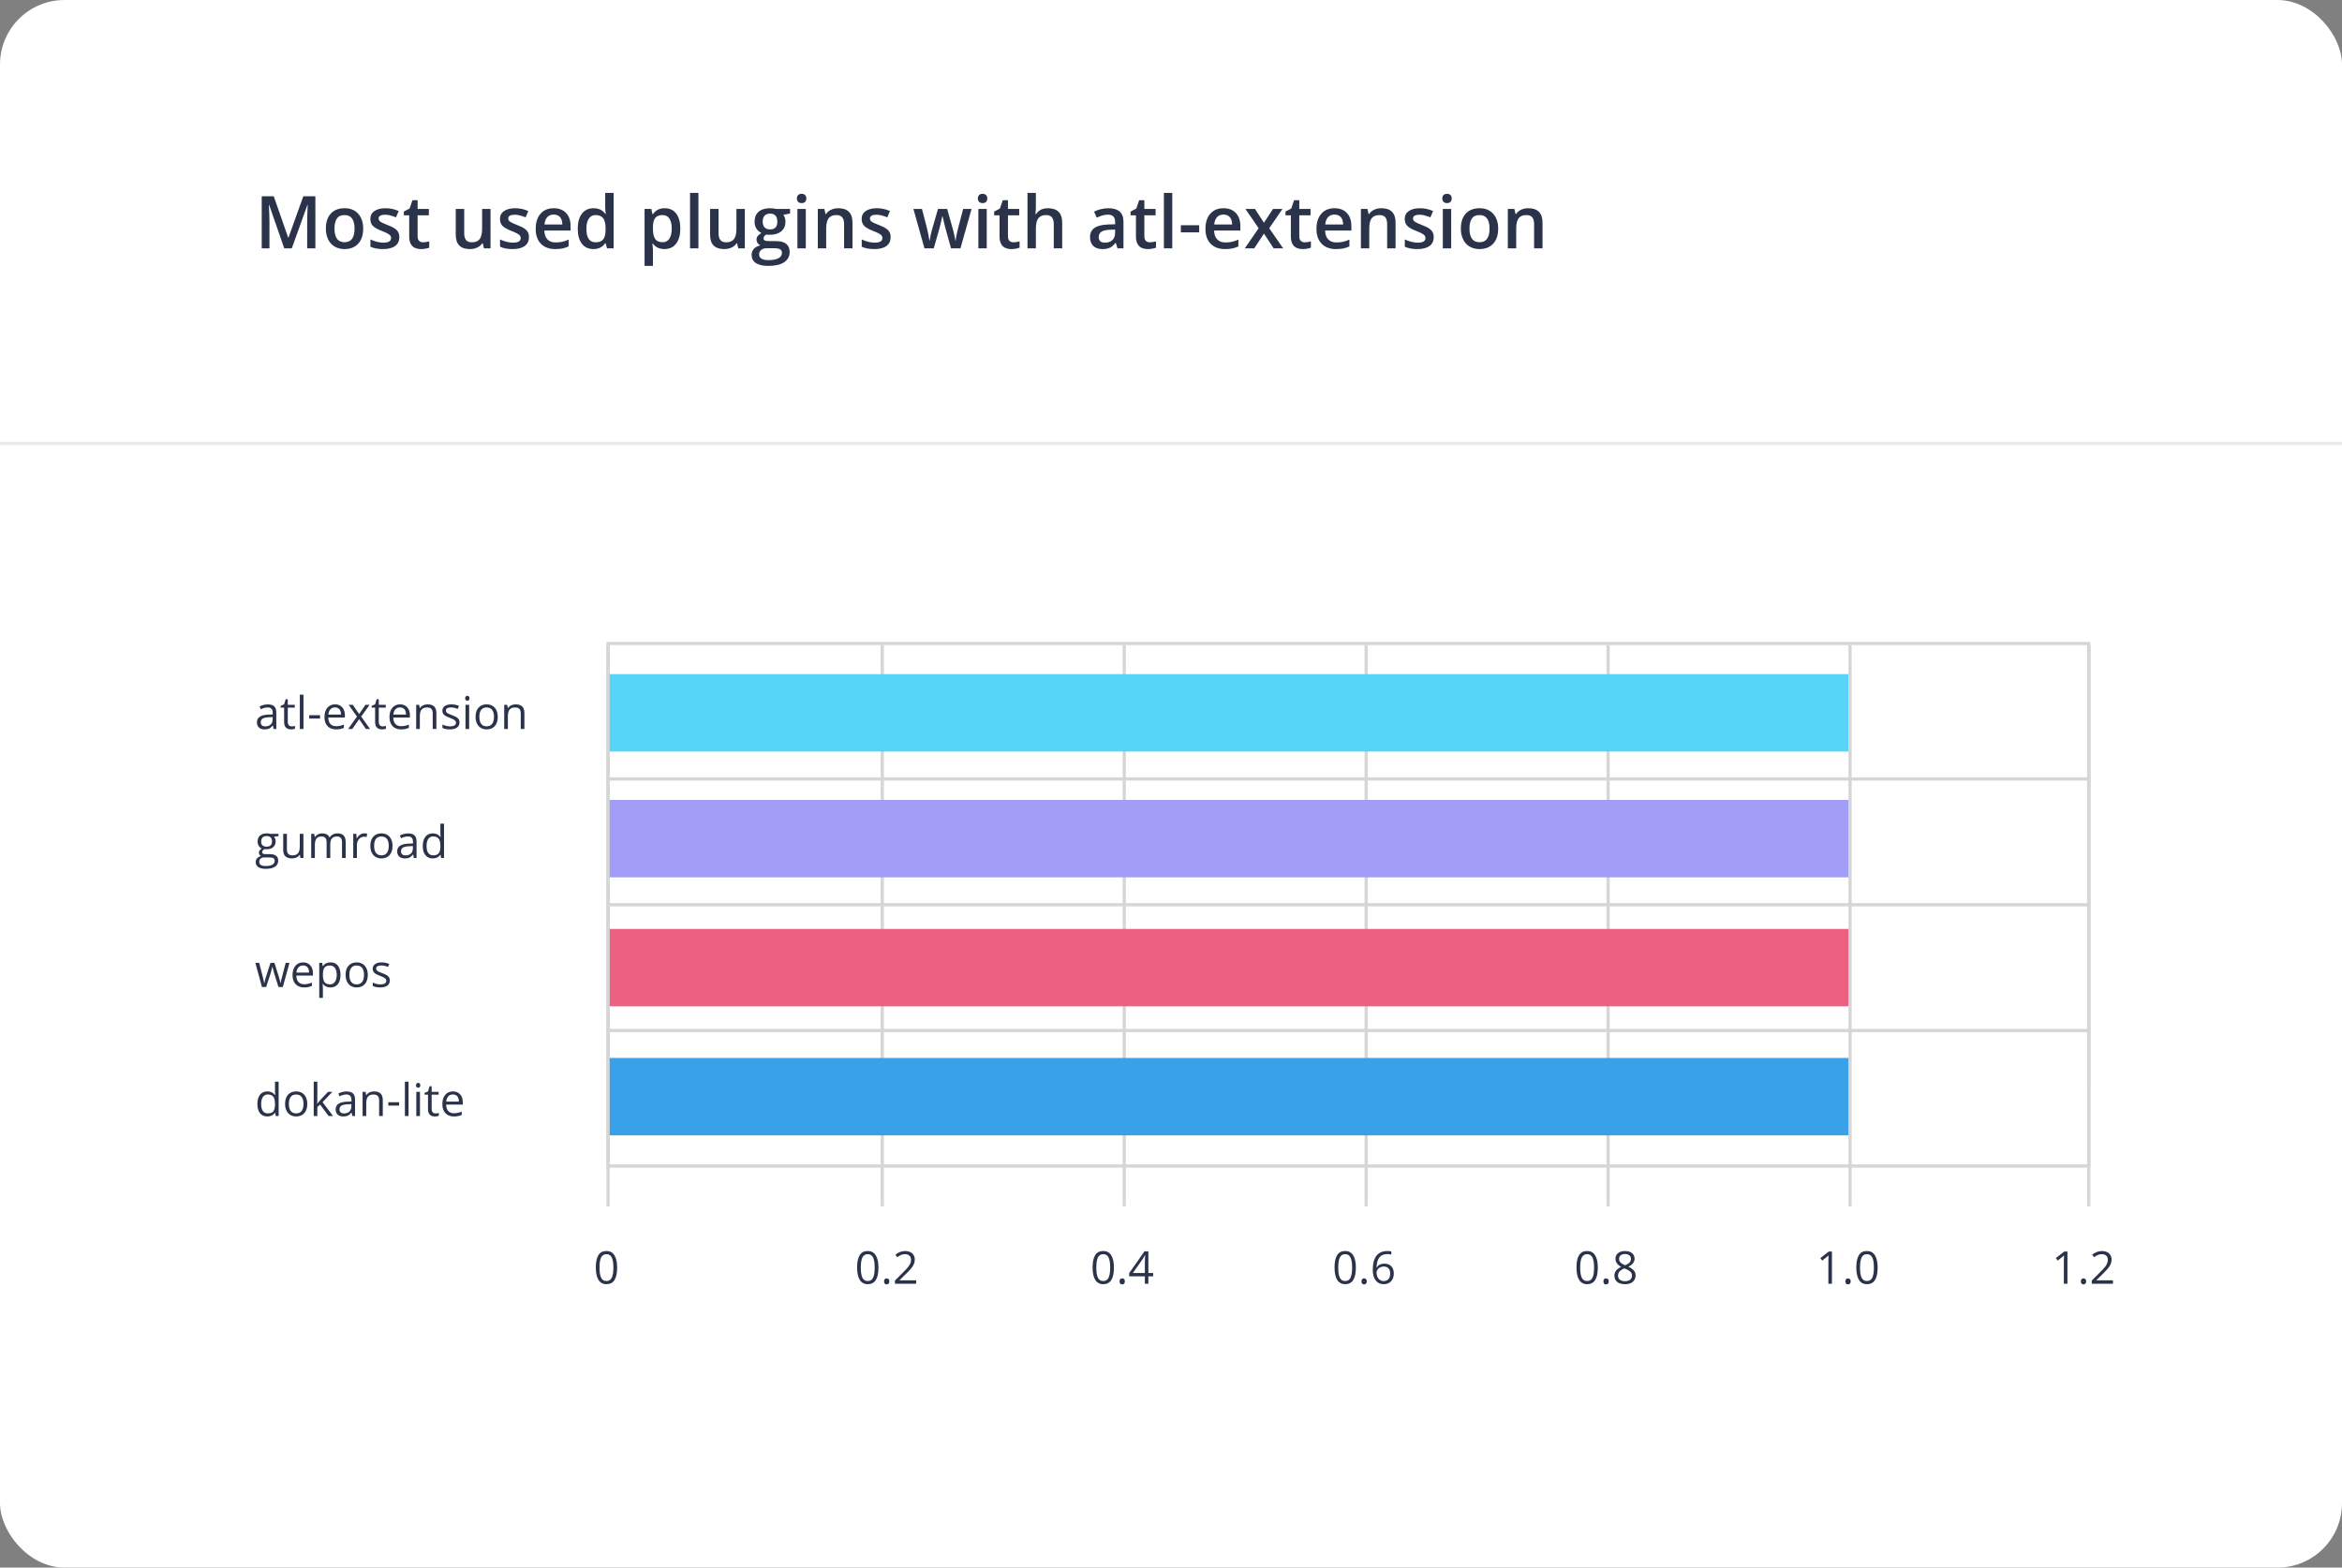 <svg width="726" height="486" viewBox="0 0 726 486" fill="none" xmlns="http://www.w3.org/2000/svg">
<rect x="0" y="0" width="726" height="486" fill="#808080" stroke="none"/>
<rect width="726" height="486" rx="20" fill="white"/>
<path d="M88.117 77L83.431 63.507H83.343C83.468 65.511 83.531 67.389 83.531 69.143V77H81.133V60.844H84.857L89.344 73.696H89.41L94.029 60.844H97.764V77H95.223V69.01C95.223 68.207 95.241 67.161 95.278 65.872C95.322 64.583 95.359 63.802 95.388 63.529H95.3L90.449 77H88.117ZM112.583 70.867C112.583 72.863 112.071 74.421 111.047 75.541C110.023 76.661 108.598 77.221 106.771 77.221C105.629 77.221 104.619 76.963 103.743 76.448C102.866 75.932 102.192 75.191 101.72 74.226C101.249 73.261 101.013 72.141 101.013 70.867C101.013 68.885 101.522 67.338 102.538 66.225C103.555 65.113 104.988 64.557 106.837 64.557C108.605 64.557 110.005 65.128 111.036 66.27C112.068 67.404 112.583 68.937 112.583 70.867ZM103.688 70.867C103.688 73.688 104.73 75.099 106.815 75.099C108.878 75.099 109.909 73.688 109.909 70.867C109.909 68.075 108.87 66.678 106.793 66.678C105.702 66.678 104.91 67.04 104.417 67.761C103.931 68.484 103.688 69.519 103.688 70.867ZM123.789 73.519C123.789 74.713 123.354 75.63 122.485 76.271C121.616 76.904 120.371 77.221 118.75 77.221C117.122 77.221 115.814 76.974 114.827 76.481V74.237C116.263 74.9 117.601 75.232 118.838 75.232C120.437 75.232 121.236 74.749 121.236 73.784C121.236 73.475 121.148 73.217 120.971 73.011C120.794 72.804 120.503 72.591 120.098 72.37C119.693 72.149 119.129 71.898 118.407 71.618C117 71.073 116.046 70.528 115.545 69.983C115.051 69.438 114.805 68.73 114.805 67.861C114.805 66.815 115.225 66.004 116.064 65.43C116.912 64.848 118.061 64.557 119.512 64.557C120.949 64.557 122.308 64.848 123.59 65.43L122.75 67.386C121.431 66.841 120.323 66.568 119.424 66.568C118.054 66.568 117.368 66.959 117.368 67.739C117.368 68.123 117.545 68.447 117.899 68.712C118.26 68.977 119.041 69.342 120.242 69.806C121.251 70.196 121.984 70.554 122.441 70.878C122.898 71.202 123.236 71.578 123.457 72.005C123.678 72.425 123.789 72.93 123.789 73.519ZM131.16 75.121C131.793 75.121 132.427 75.022 133.061 74.823V76.779C132.773 76.904 132.401 77.007 131.944 77.088C131.495 77.177 131.027 77.221 130.541 77.221C128.08 77.221 126.85 75.924 126.85 73.331V66.745H125.181V65.596L126.972 64.645L127.856 62.059H129.458V64.778H132.939V66.745H129.458V73.287C129.458 73.913 129.613 74.377 129.922 74.679C130.239 74.974 130.652 75.121 131.16 75.121ZM150.013 77L149.648 75.398H149.515C149.154 75.965 148.639 76.411 147.968 76.735C147.305 77.059 146.546 77.221 145.692 77.221C144.211 77.221 143.106 76.853 142.376 76.116C141.647 75.379 141.282 74.263 141.282 72.767V64.778H143.901V72.314C143.901 73.25 144.093 73.954 144.476 74.425C144.859 74.889 145.46 75.121 146.277 75.121C147.368 75.121 148.167 74.797 148.675 74.149C149.191 73.493 149.449 72.399 149.449 70.867V64.778H152.057V77H150.013ZM163.97 73.519C163.97 74.713 163.535 75.63 162.666 76.271C161.796 76.904 160.551 77.221 158.931 77.221C157.302 77.221 155.995 76.974 155.008 76.481V74.237C156.444 74.9 157.781 75.232 159.019 75.232C160.618 75.232 161.417 74.749 161.417 73.784C161.417 73.475 161.329 73.217 161.152 73.011C160.975 72.804 160.684 72.591 160.279 72.37C159.874 72.149 159.31 71.898 158.588 71.618C157.181 71.073 156.227 70.528 155.726 69.983C155.232 69.438 154.985 68.73 154.985 67.861C154.985 66.815 155.405 66.004 156.245 65.43C157.092 64.848 158.242 64.557 159.693 64.557C161.13 64.557 162.489 64.848 163.771 65.43L162.931 67.386C161.612 66.841 160.503 66.568 159.605 66.568C158.234 66.568 157.549 66.959 157.549 67.739C157.549 68.123 157.726 68.447 158.08 68.712C158.441 68.977 159.222 69.342 160.422 69.806C161.432 70.196 162.165 70.554 162.622 70.878C163.078 71.202 163.417 71.578 163.638 72.005C163.859 72.425 163.97 72.93 163.97 73.519ZM172.125 77.221C170.225 77.221 168.736 76.668 167.661 75.563C166.592 74.451 166.058 72.922 166.058 70.977C166.058 68.981 166.556 67.412 167.55 66.27C168.545 65.128 169.911 64.557 171.65 64.557C173.264 64.557 174.538 65.047 175.474 66.026C176.409 67.006 176.877 68.355 176.877 70.071V71.475H168.733C168.77 72.661 169.09 73.574 169.694 74.215C170.298 74.849 171.149 75.166 172.247 75.166C172.969 75.166 173.639 75.099 174.258 74.967C174.884 74.827 175.555 74.598 176.269 74.281V76.392C175.636 76.694 174.995 76.908 174.346 77.033C173.698 77.158 172.958 77.221 172.125 77.221ZM171.65 66.524C170.825 66.524 170.162 66.785 169.661 67.308C169.167 67.832 168.873 68.594 168.777 69.596H174.324C174.31 68.587 174.067 67.824 173.595 67.308C173.124 66.785 172.475 66.524 171.65 66.524ZM183.95 77.221C182.425 77.221 181.235 76.668 180.38 75.563C179.526 74.458 179.098 72.907 179.098 70.911C179.098 68.907 179.529 67.349 180.391 66.237C181.261 65.117 182.461 64.557 183.994 64.557C185.6 64.557 186.823 65.15 187.663 66.336H187.795C187.67 65.459 187.607 64.767 187.607 64.258V59.805H190.215V77H188.182L187.729 75.398H187.607C186.775 76.613 185.556 77.221 183.95 77.221ZM184.646 75.121C185.714 75.121 186.491 74.823 186.978 74.226C187.464 73.622 187.714 72.646 187.729 71.298V70.933C187.729 69.393 187.479 68.299 186.978 67.651C186.477 67.003 185.692 66.678 184.624 66.678C183.71 66.678 183.007 67.051 182.513 67.795C182.019 68.531 181.773 69.585 181.773 70.955C181.773 72.311 182.012 73.346 182.491 74.061C182.97 74.768 183.688 75.121 184.646 75.121ZM206.007 77.221C204.46 77.221 203.259 76.665 202.405 75.552H202.25C202.353 76.584 202.405 77.21 202.405 77.431V82.437H199.808V64.778H201.907C201.966 65.006 202.088 65.551 202.272 66.413H202.405C203.215 65.176 204.431 64.557 206.051 64.557C207.576 64.557 208.762 65.109 209.61 66.214C210.464 67.32 210.892 68.87 210.892 70.867C210.892 72.863 210.457 74.421 209.588 75.541C208.726 76.661 207.532 77.221 206.007 77.221ZM205.377 66.678C204.346 66.678 203.591 66.981 203.112 67.585C202.64 68.189 202.405 69.154 202.405 70.48V70.867C202.405 72.355 202.64 73.434 203.112 74.105C203.583 74.768 204.353 75.099 205.421 75.099C206.32 75.099 207.013 74.731 207.499 73.994C207.985 73.257 208.228 72.208 208.228 70.845C208.228 69.474 207.985 68.439 207.499 67.739C207.02 67.032 206.313 66.678 205.377 66.678ZM216.505 77H213.908V59.805H216.505V77ZM228.849 77L228.484 75.398H228.352C227.991 75.965 227.475 76.411 226.805 76.735C226.142 77.059 225.383 77.221 224.528 77.221C223.047 77.221 221.942 76.853 221.213 76.116C220.484 75.379 220.119 74.263 220.119 72.767V64.778H222.738V72.314C222.738 73.25 222.93 73.954 223.313 74.425C223.696 74.889 224.296 75.121 225.114 75.121C226.204 75.121 227.004 74.797 227.512 74.149C228.028 73.493 228.286 72.399 228.286 70.867V64.778H230.894V77H228.849ZM244.917 64.778V66.203L242.828 66.59C243.02 66.848 243.178 67.165 243.304 67.54C243.429 67.916 243.491 68.314 243.491 68.734C243.491 69.994 243.057 70.985 242.187 71.707C241.318 72.429 240.121 72.79 238.596 72.79C238.206 72.79 237.852 72.76 237.535 72.701C236.975 73.047 236.695 73.453 236.695 73.917C236.695 74.197 236.824 74.407 237.082 74.547C237.347 74.687 237.83 74.757 238.53 74.757H240.662C242.011 74.757 243.035 75.044 243.735 75.619C244.434 76.193 244.784 77.022 244.784 78.105C244.784 79.49 244.213 80.558 243.072 81.31C241.93 82.061 240.279 82.437 238.121 82.437C236.456 82.437 235.185 82.142 234.308 81.553C233.432 80.964 232.993 80.124 232.993 79.033C232.993 78.282 233.229 77.648 233.7 77.133C234.179 76.624 234.846 76.271 235.701 76.072C235.354 75.924 235.067 75.689 234.839 75.365C234.618 75.033 234.507 74.687 234.507 74.326C234.507 73.869 234.636 73.482 234.894 73.165C235.152 72.849 235.535 72.535 236.043 72.226C235.41 71.954 234.894 71.511 234.496 70.9C234.106 70.281 233.91 69.559 233.91 68.734C233.91 67.408 234.327 66.38 235.159 65.651C235.999 64.921 237.193 64.557 238.74 64.557C239.086 64.557 239.447 64.583 239.823 64.634C240.206 64.678 240.493 64.726 240.685 64.778H244.917ZM235.314 78.901C235.314 79.461 235.564 79.892 236.065 80.194C236.574 80.496 237.285 80.647 238.198 80.647C239.613 80.647 240.666 80.444 241.359 80.039C242.051 79.634 242.397 79.096 242.397 78.426C242.397 77.895 242.206 77.516 241.823 77.287C241.447 77.066 240.744 76.956 239.712 76.956H237.745C237.001 76.956 236.408 77.129 235.966 77.475C235.531 77.829 235.314 78.304 235.314 78.901ZM236.43 68.734C236.43 69.5 236.625 70.09 237.016 70.502C237.414 70.915 237.981 71.121 238.718 71.121C240.22 71.121 240.972 70.318 240.972 68.712C240.972 67.916 240.784 67.305 240.408 66.877C240.04 66.443 239.476 66.225 238.718 66.225C237.966 66.225 237.395 66.439 237.005 66.866C236.622 67.294 236.43 67.916 236.43 68.734ZM249.79 77H247.194V64.778H249.79V77ZM247.039 61.54C247.039 61.076 247.164 60.718 247.415 60.468C247.672 60.218 248.037 60.092 248.509 60.092C248.965 60.092 249.319 60.218 249.569 60.468C249.827 60.718 249.956 61.076 249.956 61.54C249.956 61.982 249.827 62.332 249.569 62.59C249.319 62.84 248.965 62.965 248.509 62.965C248.037 62.965 247.672 62.84 247.415 62.59C247.164 62.332 247.039 61.982 247.039 61.54ZM264.267 77H261.659V69.485C261.659 68.542 261.467 67.839 261.084 67.375C260.709 66.911 260.108 66.678 259.283 66.678C258.185 66.678 257.382 67.003 256.874 67.651C256.366 68.299 256.112 69.386 256.112 70.911V77H253.515V64.778H255.548L255.913 66.38H256.045C256.414 65.798 256.937 65.349 257.614 65.032C258.292 64.715 259.044 64.557 259.869 64.557C262.801 64.557 264.267 66.049 264.267 69.032V77ZM276.091 73.519C276.091 74.713 275.657 75.63 274.787 76.271C273.918 76.904 272.673 77.221 271.052 77.221C269.424 77.221 268.116 76.974 267.129 76.481V74.237C268.566 74.9 269.903 75.232 271.141 75.232C272.739 75.232 273.539 74.749 273.539 73.784C273.539 73.475 273.45 73.217 273.273 73.011C273.097 72.804 272.806 72.591 272.4 72.37C271.995 72.149 271.432 71.898 270.71 71.618C269.303 71.073 268.348 70.528 267.847 69.983C267.354 69.438 267.107 68.73 267.107 67.861C267.107 66.815 267.527 66.004 268.367 65.43C269.214 64.848 270.363 64.557 271.815 64.557C273.251 64.557 274.611 64.848 275.892 65.43L275.053 67.386C273.734 66.841 272.625 66.568 271.726 66.568C270.356 66.568 269.671 66.959 269.671 67.739C269.671 68.123 269.848 68.447 270.201 68.712C270.562 68.977 271.343 69.342 272.544 69.806C273.553 70.196 274.286 70.554 274.743 70.878C275.2 71.202 275.539 71.578 275.76 72.005C275.981 72.425 276.091 72.93 276.091 73.519ZM294.812 77L293.231 71.298C293.04 70.694 292.693 69.29 292.192 67.087H292.093C291.666 69.077 291.327 70.487 291.076 71.32L289.452 77H286.579L283.153 64.778H285.805L287.363 70.8C287.717 72.289 287.967 73.563 288.115 74.624H288.181C288.255 74.086 288.365 73.471 288.513 72.779C288.667 72.079 288.8 71.556 288.91 71.209L290.767 64.778H293.618L295.419 71.209C295.53 71.57 295.666 72.123 295.828 72.867C295.998 73.611 296.097 74.189 296.127 74.602H296.215C296.325 73.696 296.583 72.429 296.989 70.8L298.569 64.778H301.177L297.729 77H294.812ZM305.884 77H303.287V64.778H305.884V77ZM303.133 61.54C303.133 61.076 303.258 60.718 303.509 60.468C303.766 60.218 304.131 60.092 304.603 60.092C305.059 60.092 305.413 60.218 305.663 60.468C305.921 60.718 306.05 61.076 306.05 61.54C306.05 61.982 305.921 62.332 305.663 62.59C305.413 62.84 305.059 62.965 304.603 62.965C304.131 62.965 303.766 62.84 303.509 62.59C303.258 62.332 303.133 61.982 303.133 61.54ZM314.161 75.121C314.795 75.121 315.429 75.022 316.062 74.823V76.779C315.775 76.904 315.403 77.007 314.946 77.088C314.497 77.177 314.029 77.221 313.543 77.221C311.082 77.221 309.852 75.924 309.852 73.331V66.745H308.183V65.596L309.973 64.645L310.857 62.059H312.46V64.778H315.941V66.745H312.46V73.287C312.46 73.913 312.614 74.377 312.924 74.679C313.241 74.974 313.653 75.121 314.161 75.121ZM329.268 77H326.66V69.485C326.66 68.542 326.468 67.839 326.085 67.375C325.71 66.911 325.109 66.678 324.284 66.678C323.194 66.678 322.391 67.006 321.875 67.662C321.367 68.31 321.112 69.401 321.112 70.933V77H318.516V59.805H321.112V64.17C321.112 64.87 321.068 65.618 320.98 66.413H321.146C321.499 65.824 321.989 65.367 322.615 65.043C323.249 64.719 323.986 64.557 324.826 64.557C327.787 64.557 329.268 66.049 329.268 69.032V77ZM346.408 77L345.888 75.298H345.8C345.211 76.042 344.618 76.551 344.021 76.823C343.424 77.088 342.658 77.221 341.722 77.221C340.521 77.221 339.582 76.897 338.904 76.249C338.234 75.6 337.899 74.683 337.899 73.497C337.899 72.237 338.366 71.287 339.302 70.646C340.238 70.005 341.663 69.655 343.579 69.596L345.689 69.53V68.878C345.689 68.097 345.505 67.515 345.137 67.132C344.776 66.741 344.212 66.546 343.446 66.546C342.82 66.546 342.22 66.638 341.645 66.822C341.07 67.006 340.518 67.224 339.987 67.474L339.147 65.618C339.81 65.271 340.536 65.01 341.324 64.833C342.113 64.649 342.857 64.557 343.557 64.557C345.111 64.557 346.283 64.896 347.071 65.573C347.866 66.251 348.264 67.316 348.264 68.767V77H346.408ZM342.54 75.232C343.483 75.232 344.238 74.97 344.805 74.447C345.38 73.917 345.667 73.176 345.667 72.226V71.165L344.098 71.231C342.875 71.276 341.984 71.482 341.424 71.85C340.871 72.211 340.595 72.767 340.595 73.519C340.595 74.064 340.757 74.488 341.081 74.79C341.405 75.085 341.892 75.232 342.54 75.232ZM356.442 75.121C357.076 75.121 357.709 75.022 358.343 74.823V76.779C358.055 76.904 357.683 77.007 357.227 77.088C356.777 77.177 356.309 77.221 355.823 77.221C353.362 77.221 352.132 75.924 352.132 73.331V66.745H350.463V65.596L352.254 64.645L353.138 62.059H354.74V64.778H358.221V66.745H354.74V73.287C354.74 73.913 354.895 74.377 355.204 74.679C355.521 74.974 355.934 75.121 356.442 75.121ZM363.393 77H360.796V59.805H363.393V77ZM366.056 72.038V69.828H371.736V72.038H366.056ZM379.748 77.221C377.847 77.221 376.359 76.668 375.284 75.563C374.215 74.451 373.681 72.922 373.681 70.977C373.681 68.981 374.179 67.412 375.173 66.27C376.168 65.128 377.534 64.557 379.273 64.557C380.886 64.557 382.161 65.047 383.097 66.026C384.032 67.006 384.5 68.355 384.5 70.071V71.475H376.356C376.392 72.661 376.713 73.574 377.317 74.215C377.921 74.849 378.772 75.166 379.87 75.166C380.592 75.166 381.262 75.099 381.881 74.967C382.507 74.827 383.178 74.598 383.892 74.281V76.392C383.259 76.694 382.618 76.908 381.969 77.033C381.321 77.158 380.581 77.221 379.748 77.221ZM379.273 66.524C378.448 66.524 377.785 66.785 377.284 67.308C376.79 67.832 376.496 68.594 376.4 69.596H381.947C381.933 68.587 381.689 67.824 381.218 67.308C380.746 66.785 380.098 66.524 379.273 66.524ZM390.169 70.756L386.069 64.778H389.031L391.816 69.055L394.623 64.778H397.562L393.451 70.756L397.772 77H394.833L391.816 72.425L388.81 77H385.87L390.169 70.756ZM404.469 75.121C405.102 75.121 405.736 75.022 406.37 74.823V76.779C406.082 76.904 405.71 77.007 405.253 77.088C404.804 77.177 404.336 77.221 403.85 77.221C401.389 77.221 400.159 75.924 400.159 73.331V66.745H398.49V65.596L400.281 64.645L401.165 62.059H402.767V64.778H406.248V66.745H402.767V73.287C402.767 73.913 402.922 74.377 403.231 74.679C403.548 74.974 403.96 75.121 404.469 75.121ZM414.16 77.221C412.26 77.221 410.771 76.668 409.696 75.563C408.628 74.451 408.093 72.922 408.093 70.977C408.093 68.981 408.591 67.412 409.585 66.27C410.58 65.128 411.947 64.557 413.685 64.557C415.299 64.557 416.573 65.047 417.509 66.026C418.444 67.006 418.912 68.355 418.912 70.071V71.475H410.768C410.805 72.661 411.125 73.574 411.729 74.215C412.333 74.849 413.184 75.166 414.282 75.166C415.004 75.166 415.674 75.099 416.293 74.967C416.919 74.827 417.59 74.598 418.304 74.281V76.392C417.671 76.694 417.03 76.908 416.382 77.033C415.733 77.158 414.993 77.221 414.16 77.221ZM413.685 66.524C412.86 66.524 412.197 66.785 411.696 67.308C411.202 67.832 410.908 68.594 410.812 69.596H416.36C416.345 68.587 416.102 67.824 415.63 67.308C415.159 66.785 414.51 66.524 413.685 66.524ZM432.615 77H430.007V69.485C430.007 68.542 429.816 67.839 429.433 67.375C429.057 66.911 428.456 66.678 427.631 66.678C426.534 66.678 425.731 67.003 425.222 67.651C424.714 68.299 424.46 69.386 424.46 70.911V77H421.863V64.778H423.896L424.261 66.38H424.393C424.762 65.798 425.285 65.349 425.963 65.032C426.64 64.715 427.392 64.557 428.217 64.557C431.149 64.557 432.615 66.049 432.615 69.032V77ZM444.44 73.519C444.44 74.713 444.005 75.63 443.136 76.271C442.266 76.904 441.021 77.221 439.4 77.221C437.772 77.221 436.465 76.974 435.477 76.481V74.237C436.914 74.9 438.251 75.232 439.489 75.232C441.088 75.232 441.887 74.749 441.887 73.784C441.887 73.475 441.798 73.217 441.622 73.011C441.445 72.804 441.154 72.591 440.749 72.37C440.343 72.149 439.78 71.898 439.058 71.618C437.651 71.073 436.697 70.528 436.196 69.983C435.702 69.438 435.455 68.73 435.455 67.861C435.455 66.815 435.875 66.004 436.715 65.43C437.562 64.848 438.712 64.557 440.163 64.557C441.6 64.557 442.959 64.848 444.241 65.43L443.401 67.386C442.082 66.841 440.973 66.568 440.075 66.568C438.704 66.568 438.019 66.959 438.019 67.739C438.019 68.123 438.196 68.447 438.55 68.712C438.911 68.977 439.691 69.342 440.892 69.806C441.902 70.196 442.635 70.554 443.091 70.878C443.548 71.202 443.887 71.578 444.108 72.005C444.329 72.425 444.44 72.93 444.44 73.519ZM449.855 77H447.258V64.778H449.855V77ZM447.103 61.54C447.103 61.076 447.228 60.718 447.479 60.468C447.736 60.218 448.101 60.092 448.573 60.092C449.029 60.092 449.383 60.218 449.634 60.468C449.891 60.718 450.02 61.076 450.02 61.54C450.02 61.982 449.891 62.332 449.634 62.59C449.383 62.84 449.029 62.965 448.573 62.965C448.101 62.965 447.736 62.84 447.479 62.59C447.228 62.332 447.103 61.982 447.103 61.54ZM464.42 70.867C464.42 72.863 463.908 74.421 462.883 75.541C461.859 76.661 460.434 77.221 458.607 77.221C457.465 77.221 456.456 76.963 455.579 76.448C454.702 75.932 454.028 75.191 453.557 74.226C453.085 73.261 452.849 72.141 452.849 70.867C452.849 68.885 453.358 67.338 454.374 66.225C455.391 65.113 456.824 64.557 458.673 64.557C460.441 64.557 461.841 65.128 462.872 66.27C463.904 67.404 464.42 68.937 464.42 70.867ZM455.524 70.867C455.524 73.688 456.566 75.099 458.651 75.099C460.714 75.099 461.745 73.688 461.745 70.867C461.745 68.075 460.706 66.678 458.629 66.678C457.539 66.678 456.747 67.04 456.253 67.761C455.767 68.484 455.524 69.519 455.524 70.867ZM478.167 77H475.559V69.485C475.559 68.542 475.367 67.839 474.984 67.375C474.608 66.911 474.008 66.678 473.183 66.678C472.085 66.678 471.282 67.003 470.774 67.651C470.265 68.299 470.011 69.386 470.011 70.911V77H467.414V64.778H469.448L469.812 66.38H469.945C470.313 65.798 470.836 65.349 471.514 65.032C472.192 64.715 472.943 64.557 473.769 64.557C476.701 64.557 478.167 66.049 478.167 69.032V77Z" fill="#2A3349"/>
<path d="M84.811 226L84.585 224.934H84.53C84.157 225.403 83.783 225.722 83.409 225.891C83.04 226.055 82.578 226.137 82.022 226.137C81.279 226.137 80.695 225.945 80.272 225.562C79.852 225.18 79.643 224.635 79.643 223.929C79.643 222.416 80.853 221.623 83.272 221.55L84.544 221.509V221.044C84.544 220.456 84.416 220.023 84.161 219.745C83.91 219.463 83.507 219.321 82.951 219.321C82.327 219.321 81.62 219.513 80.832 219.896L80.483 219.027C80.853 218.827 81.256 218.67 81.693 218.556C82.135 218.442 82.578 218.385 83.019 218.385C83.913 218.385 84.574 218.583 85.002 218.979C85.435 219.376 85.651 220.012 85.651 220.887V226H84.811ZM82.247 225.2C82.954 225.2 83.507 225.007 83.908 224.619C84.314 224.232 84.517 223.689 84.517 222.992V222.315L83.382 222.363C82.48 222.395 81.828 222.536 81.427 222.787C81.03 223.033 80.832 223.418 80.832 223.942C80.832 224.353 80.955 224.665 81.201 224.879C81.452 225.093 81.8 225.2 82.247 225.2ZM90.416 225.2C90.617 225.2 90.81 225.187 90.997 225.159C91.184 225.127 91.332 225.095 91.441 225.063V225.932C91.318 225.991 91.136 226.039 90.894 226.075C90.658 226.116 90.443 226.137 90.252 226.137C88.803 226.137 88.078 225.373 88.078 223.847V219.39H87.005V218.843L88.078 218.371L88.557 216.771H89.213V218.508H91.387V219.39H89.213V223.799C89.213 224.25 89.32 224.596 89.534 224.838C89.748 225.079 90.042 225.2 90.416 225.2ZM94.08 226H92.945V215.363H94.08V226ZM95.857 222.767V221.728H99.214V222.767H95.857ZM104.163 226.137C103.056 226.137 102.181 225.799 101.538 225.125C100.9 224.451 100.581 223.514 100.581 222.315C100.581 221.108 100.877 220.148 101.47 219.438C102.067 218.727 102.867 218.371 103.869 218.371C104.808 218.371 105.551 218.681 106.098 219.301C106.645 219.916 106.918 220.729 106.918 221.741V222.459H101.757C101.78 223.339 102.001 224.006 102.42 224.462C102.844 224.918 103.438 225.146 104.204 225.146C105.011 225.146 105.808 224.977 106.597 224.64V225.651C106.196 225.825 105.815 225.948 105.455 226.021C105.1 226.098 104.669 226.137 104.163 226.137ZM103.855 219.321C103.254 219.321 102.773 219.517 102.413 219.909C102.058 220.301 101.848 220.843 101.784 221.536H105.701C105.701 220.821 105.542 220.274 105.223 219.896C104.904 219.513 104.448 219.321 103.855 219.321ZM110.664 222.165L108.06 218.508H109.352L111.327 221.379L113.296 218.508H114.574L111.97 222.165L114.711 226H113.426L111.327 222.965L109.208 226H107.923L110.664 222.165ZM118.621 225.2C118.822 225.2 119.015 225.187 119.202 225.159C119.389 225.127 119.537 225.095 119.646 225.063V225.932C119.523 225.991 119.341 226.039 119.1 226.075C118.863 226.116 118.648 226.137 118.457 226.137C117.008 226.137 116.283 225.373 116.283 223.847V219.39H115.21V218.843L116.283 218.371L116.762 216.771H117.418V218.508H119.592V219.39H117.418V223.799C117.418 224.25 117.525 224.596 117.739 224.838C117.953 225.079 118.247 225.2 118.621 225.2ZM124.315 226.137C123.208 226.137 122.333 225.799 121.69 225.125C121.052 224.451 120.733 223.514 120.733 222.315C120.733 221.108 121.03 220.148 121.622 219.438C122.219 218.727 123.019 218.371 124.021 218.371C124.96 218.371 125.703 218.681 126.25 219.301C126.797 219.916 127.07 220.729 127.07 221.741V222.459H121.909C121.932 223.339 122.153 224.006 122.572 224.462C122.996 224.918 123.591 225.146 124.356 225.146C125.163 225.146 125.961 224.977 126.749 224.64V225.651C126.348 225.825 125.967 225.948 125.607 226.021C125.252 226.098 124.821 226.137 124.315 226.137ZM124.008 219.321C123.406 219.321 122.925 219.517 122.565 219.909C122.21 220.301 122 220.843 121.937 221.536H125.854C125.854 220.821 125.694 220.274 125.375 219.896C125.056 219.513 124.6 219.321 124.008 219.321ZM134.139 226V221.153C134.139 220.543 134 220.087 133.722 219.786C133.444 219.485 133.008 219.335 132.416 219.335C131.632 219.335 131.058 219.547 130.693 219.971C130.329 220.395 130.146 221.094 130.146 222.069V226H129.012V218.508H129.935L130.119 219.533H130.174C130.406 219.164 130.732 218.879 131.151 218.679C131.571 218.474 132.038 218.371 132.553 218.371C133.455 218.371 134.134 218.59 134.59 219.027C135.046 219.46 135.273 220.155 135.273 221.112V226H134.139ZM142.444 223.956C142.444 224.653 142.185 225.191 141.665 225.569C141.146 225.948 140.416 226.137 139.478 226.137C138.484 226.137 137.709 225.979 137.153 225.665V224.612C137.513 224.795 137.898 224.938 138.309 225.043C138.723 225.148 139.122 225.2 139.505 225.2C140.097 225.2 140.553 225.107 140.872 224.92C141.191 224.729 141.351 224.439 141.351 224.052C141.351 223.76 141.223 223.512 140.968 223.307C140.717 223.097 140.225 222.851 139.491 222.568C138.794 222.309 138.297 222.083 138.001 221.892C137.709 221.696 137.491 221.475 137.345 221.229C137.203 220.982 137.133 220.688 137.133 220.347C137.133 219.736 137.381 219.255 137.878 218.904C138.375 218.549 139.056 218.371 139.922 218.371C140.729 218.371 141.517 218.535 142.287 218.863L141.884 219.786C141.132 219.476 140.451 219.321 139.84 219.321C139.302 219.321 138.896 219.406 138.623 219.574C138.35 219.743 138.213 219.975 138.213 220.271C138.213 220.472 138.263 220.643 138.363 220.784C138.468 220.925 138.634 221.06 138.862 221.188C139.09 221.315 139.528 221.5 140.175 221.741C141.063 222.065 141.663 222.391 141.973 222.719C142.287 223.047 142.444 223.459 142.444 223.956ZM145.432 226H144.297V218.508H145.432V226ZM144.201 216.478C144.201 216.218 144.265 216.029 144.393 215.91C144.52 215.787 144.68 215.726 144.871 215.726C145.053 215.726 145.211 215.787 145.343 215.91C145.475 216.033 145.541 216.222 145.541 216.478C145.541 216.733 145.475 216.924 145.343 217.052C145.211 217.175 145.053 217.236 144.871 217.236C144.68 217.236 144.52 217.175 144.393 217.052C144.265 216.924 144.201 216.733 144.201 216.478ZM154.305 222.247C154.305 223.468 153.997 224.423 153.382 225.111C152.767 225.795 151.917 226.137 150.832 226.137C150.162 226.137 149.567 225.979 149.048 225.665C148.528 225.351 148.127 224.899 147.845 224.312C147.562 223.724 147.421 223.035 147.421 222.247C147.421 221.026 147.726 220.076 148.337 219.396C148.948 218.713 149.795 218.371 150.88 218.371C151.928 218.371 152.76 218.72 153.375 219.417C153.995 220.114 154.305 221.058 154.305 222.247ZM148.597 222.247C148.597 223.204 148.788 223.933 149.171 224.435C149.554 224.936 150.117 225.187 150.859 225.187C151.602 225.187 152.165 224.938 152.548 224.441C152.935 223.94 153.129 223.209 153.129 222.247C153.129 221.295 152.935 220.572 152.548 220.08C152.165 219.583 151.598 219.335 150.846 219.335C150.103 219.335 149.542 219.579 149.164 220.066C148.786 220.554 148.597 221.281 148.597 222.247ZM161.428 226V221.153C161.428 220.543 161.289 220.087 161.011 219.786C160.733 219.485 160.298 219.335 159.705 219.335C158.921 219.335 158.347 219.547 157.982 219.971C157.618 220.395 157.436 221.094 157.436 222.069V226H156.301V218.508H157.224L157.408 219.533H157.463C157.695 219.164 158.021 218.879 158.44 218.679C158.86 218.474 159.327 218.371 159.842 218.371C160.744 218.371 161.423 218.59 161.879 219.027C162.335 219.46 162.562 220.155 162.562 221.112V226H161.428Z" fill="#2A3349"/>
<path d="M86.335 258.508V259.226L84.947 259.39C85.075 259.549 85.189 259.759 85.289 260.019C85.389 260.274 85.439 260.563 85.439 260.887C85.439 261.62 85.189 262.206 84.688 262.644C84.186 263.081 83.498 263.3 82.623 263.3C82.4 263.3 82.19 263.282 81.994 263.245C81.511 263.5 81.269 263.822 81.269 264.209C81.269 264.414 81.354 264.567 81.522 264.667C81.691 264.763 81.981 264.811 82.391 264.811H83.717C84.528 264.811 85.15 264.981 85.583 265.323C86.02 265.665 86.239 266.162 86.239 266.813C86.239 267.643 85.907 268.274 85.241 268.707C84.576 269.145 83.605 269.363 82.329 269.363C81.349 269.363 80.593 269.181 80.06 268.816C79.531 268.452 79.267 267.937 79.267 267.271C79.267 266.816 79.412 266.422 79.704 266.089C79.996 265.756 80.406 265.531 80.935 265.412C80.743 265.326 80.581 265.191 80.449 265.009C80.322 264.826 80.258 264.615 80.258 264.373C80.258 264.1 80.331 263.86 80.477 263.655C80.622 263.45 80.853 263.252 81.167 263.061C80.78 262.901 80.463 262.63 80.217 262.247C79.975 261.864 79.855 261.427 79.855 260.935C79.855 260.114 80.101 259.483 80.593 259.041C81.085 258.594 81.782 258.371 82.685 258.371C83.076 258.371 83.43 258.417 83.744 258.508H86.335ZM80.36 267.258C80.36 267.663 80.531 267.971 80.873 268.181C81.215 268.39 81.705 268.495 82.343 268.495C83.295 268.495 83.999 268.352 84.455 268.064C84.915 267.782 85.145 267.397 85.145 266.909C85.145 266.504 85.02 266.221 84.769 266.062C84.519 265.907 84.047 265.829 83.355 265.829H81.994C81.479 265.829 81.078 265.952 80.791 266.198C80.504 266.444 80.36 266.798 80.36 267.258ZM80.976 260.907C80.976 261.431 81.124 261.828 81.42 262.097C81.716 262.366 82.129 262.5 82.657 262.5C83.765 262.5 84.318 261.962 84.318 260.887C84.318 259.761 83.758 259.198 82.637 259.198C82.103 259.198 81.693 259.342 81.406 259.629C81.119 259.916 80.976 260.342 80.976 260.907ZM88.939 258.508V263.368C88.939 263.979 89.079 264.435 89.356 264.735C89.634 265.036 90.07 265.187 90.662 265.187C91.446 265.187 92.018 264.972 92.378 264.544C92.743 264.116 92.925 263.416 92.925 262.445V258.508H94.06V266H93.123L92.959 264.995H92.897C92.665 265.364 92.341 265.647 91.927 265.843C91.517 266.039 91.047 266.137 90.519 266.137C89.607 266.137 88.924 265.92 88.468 265.487C88.017 265.054 87.791 264.362 87.791 263.409V258.508H88.939ZM106.022 266V261.126C106.022 260.529 105.895 260.082 105.64 259.786C105.384 259.485 104.988 259.335 104.45 259.335C103.744 259.335 103.222 259.538 102.885 259.943C102.548 260.349 102.379 260.973 102.379 261.816V266H101.244V261.126C101.244 260.529 101.117 260.082 100.861 259.786C100.606 259.485 100.207 259.335 99.665 259.335C98.954 259.335 98.432 259.549 98.1 259.978C97.772 260.401 97.607 261.099 97.607 262.069V266H96.473V258.508H97.395L97.58 259.533H97.635C97.849 259.169 98.15 258.884 98.537 258.679C98.929 258.474 99.367 258.371 99.85 258.371C101.021 258.371 101.786 258.795 102.146 259.643H102.201C102.424 259.251 102.748 258.941 103.172 258.713C103.596 258.485 104.079 258.371 104.621 258.371C105.469 258.371 106.102 258.59 106.521 259.027C106.945 259.46 107.157 260.155 107.157 261.112V266H106.022ZM112.92 258.371C113.253 258.371 113.551 258.398 113.815 258.453L113.658 259.506C113.348 259.438 113.075 259.403 112.838 259.403C112.232 259.403 111.712 259.649 111.279 260.142C110.851 260.634 110.637 261.247 110.637 261.98V266H109.502V258.508H110.438L110.568 259.896H110.623C110.901 259.408 111.236 259.032 111.628 258.768C112.02 258.503 112.451 258.371 112.92 258.371ZM121.684 262.247C121.684 263.468 121.376 264.423 120.761 265.111C120.146 265.795 119.296 266.137 118.211 266.137C117.541 266.137 116.946 265.979 116.427 265.665C115.907 265.351 115.506 264.899 115.224 264.312C114.941 263.724 114.8 263.035 114.8 262.247C114.8 261.026 115.105 260.076 115.716 259.396C116.326 258.713 117.174 258.371 118.259 258.371C119.307 258.371 120.139 258.72 120.754 259.417C121.374 260.114 121.684 261.058 121.684 262.247ZM115.976 262.247C115.976 263.204 116.167 263.933 116.55 264.435C116.933 264.936 117.495 265.187 118.238 265.187C118.981 265.187 119.544 264.938 119.927 264.441C120.314 263.94 120.508 263.209 120.508 262.247C120.508 261.295 120.314 260.572 119.927 260.08C119.544 259.583 118.977 259.335 118.225 259.335C117.482 259.335 116.921 259.579 116.543 260.066C116.165 260.554 115.976 261.281 115.976 262.247ZM128.287 266L128.062 264.934H128.007C127.633 265.403 127.259 265.722 126.886 265.891C126.517 266.055 126.054 266.137 125.498 266.137C124.755 266.137 124.172 265.945 123.748 265.562C123.329 265.18 123.119 264.635 123.119 263.929C123.119 262.416 124.329 261.623 126.749 261.55L128.021 261.509V261.044C128.021 260.456 127.893 260.023 127.638 259.745C127.387 259.463 126.984 259.321 126.428 259.321C125.803 259.321 125.097 259.513 124.309 259.896L123.96 259.027C124.329 258.827 124.732 258.67 125.17 258.556C125.612 258.442 126.054 258.385 126.496 258.385C127.389 258.385 128.05 258.583 128.479 258.979C128.911 259.376 129.128 260.012 129.128 260.887V266H128.287ZM125.724 265.2C126.43 265.2 126.984 265.007 127.385 264.619C127.79 264.232 127.993 263.689 127.993 262.992V262.315L126.858 262.363C125.956 262.395 125.304 262.536 124.903 262.787C124.507 263.033 124.309 263.418 124.309 263.942C124.309 264.353 124.432 264.665 124.678 264.879C124.928 265.093 125.277 265.2 125.724 265.2ZM136.572 264.995H136.511C135.987 265.756 135.203 266.137 134.159 266.137C133.179 266.137 132.416 265.802 131.869 265.132C131.327 264.462 131.056 263.509 131.056 262.274C131.056 261.039 131.329 260.08 131.876 259.396C132.423 258.713 133.184 258.371 134.159 258.371C135.175 258.371 135.955 258.74 136.497 259.479H136.586L136.538 258.938L136.511 258.412V255.363H137.646V266H136.723L136.572 264.995ZM134.303 265.187C135.077 265.187 135.638 264.977 135.984 264.558C136.335 264.134 136.511 263.452 136.511 262.514V262.274C136.511 261.213 136.333 260.456 135.978 260.005C135.627 259.549 135.064 259.321 134.289 259.321C133.624 259.321 133.113 259.581 132.758 260.101C132.407 260.616 132.231 261.345 132.231 262.288C132.231 263.245 132.407 263.967 132.758 264.455C133.109 264.943 133.624 265.187 134.303 265.187Z" fill="#2A3349"/>
<path d="M86.321 306L84.947 301.604C84.861 301.336 84.699 300.725 84.462 299.772H84.407C84.225 300.57 84.065 301.185 83.929 301.618L82.514 306H81.201L79.157 298.508H80.347C80.83 300.39 81.197 301.823 81.447 302.808C81.703 303.792 81.848 304.455 81.885 304.797H81.939C81.99 304.537 82.069 304.202 82.179 303.792C82.293 303.377 82.391 303.049 82.473 302.808L83.847 298.508H85.077L86.417 302.808C86.672 303.591 86.845 304.25 86.936 304.783H86.991C87.009 304.619 87.057 304.366 87.135 304.024C87.217 303.683 87.693 301.844 88.564 298.508H89.739L87.668 306H86.321ZM94.265 306.137C93.157 306.137 92.282 305.799 91.64 305.125C91.002 304.451 90.683 303.514 90.683 302.315C90.683 301.108 90.979 300.148 91.571 299.438C92.168 298.727 92.968 298.371 93.971 298.371C94.909 298.371 95.652 298.681 96.199 299.301C96.746 299.916 97.019 300.729 97.019 301.741V302.459H91.858C91.881 303.339 92.102 304.006 92.522 304.462C92.945 304.918 93.54 305.146 94.306 305.146C95.112 305.146 95.91 304.977 96.698 304.64V305.651C96.297 305.825 95.917 305.948 95.557 306.021C95.201 306.098 94.77 306.137 94.265 306.137ZM93.957 299.321C93.356 299.321 92.875 299.517 92.515 299.909C92.159 300.301 91.95 300.843 91.886 301.536H95.803C95.803 300.821 95.643 300.274 95.324 299.896C95.005 299.513 94.549 299.321 93.957 299.321ZM102.447 306.137C101.96 306.137 101.513 306.048 101.107 305.87C100.706 305.688 100.369 305.41 100.096 305.036H100.014C100.068 305.474 100.096 305.888 100.096 306.28V309.363H98.961V298.508H99.884L100.041 299.533H100.096C100.387 299.123 100.727 298.827 101.114 298.645C101.502 298.462 101.946 298.371 102.447 298.371C103.441 298.371 104.206 298.711 104.744 299.39C105.286 300.069 105.558 301.021 105.558 302.247C105.558 303.478 105.282 304.435 104.73 305.118C104.184 305.797 103.423 306.137 102.447 306.137ZM102.283 299.335C101.518 299.335 100.964 299.547 100.622 299.971C100.28 300.395 100.105 301.069 100.096 301.994V302.247C100.096 303.3 100.271 304.054 100.622 304.51C100.973 304.961 101.536 305.187 102.311 305.187C102.958 305.187 103.464 304.924 103.828 304.4C104.197 303.876 104.382 303.154 104.382 302.233C104.382 301.299 104.197 300.584 103.828 300.087C103.464 299.586 102.949 299.335 102.283 299.335ZM114.014 302.247C114.014 303.468 113.706 304.423 113.091 305.111C112.476 305.795 111.626 306.137 110.541 306.137C109.871 306.137 109.276 305.979 108.757 305.665C108.237 305.351 107.836 304.899 107.554 304.312C107.271 303.724 107.13 303.035 107.13 302.247C107.13 301.026 107.435 300.076 108.046 299.396C108.657 298.713 109.504 298.371 110.589 298.371C111.637 298.371 112.469 298.72 113.084 299.417C113.704 300.114 114.014 301.058 114.014 302.247ZM108.306 302.247C108.306 303.204 108.497 303.933 108.88 304.435C109.263 304.936 109.826 305.187 110.568 305.187C111.311 305.187 111.874 304.938 112.257 304.441C112.644 303.94 112.838 303.209 112.838 302.247C112.838 301.295 112.644 300.572 112.257 300.08C111.874 299.583 111.307 299.335 110.555 299.335C109.812 299.335 109.251 299.579 108.873 300.066C108.495 300.554 108.306 301.281 108.306 302.247ZM120.843 303.956C120.843 304.653 120.583 305.191 120.063 305.569C119.544 305.948 118.815 306.137 117.876 306.137C116.882 306.137 116.108 305.979 115.552 305.665V304.612C115.912 304.795 116.297 304.938 116.707 305.043C117.122 305.148 117.521 305.2 117.903 305.2C118.496 305.2 118.951 305.107 119.271 304.92C119.59 304.729 119.749 304.439 119.749 304.052C119.749 303.76 119.621 303.512 119.366 303.307C119.116 303.097 118.623 302.851 117.89 302.568C117.192 302.309 116.696 302.083 116.399 301.892C116.108 301.696 115.889 301.475 115.743 301.229C115.602 300.982 115.531 300.688 115.531 300.347C115.531 299.736 115.78 299.255 116.276 298.904C116.773 298.549 117.454 298.371 118.32 298.371C119.127 298.371 119.915 298.535 120.686 298.863L120.282 299.786C119.53 299.476 118.849 299.321 118.238 299.321C117.701 299.321 117.295 299.406 117.021 299.574C116.748 299.743 116.611 299.975 116.611 300.271C116.611 300.472 116.661 300.643 116.762 300.784C116.867 300.925 117.033 301.06 117.261 301.188C117.489 301.315 117.926 301.5 118.573 301.741C119.462 302.065 120.061 302.391 120.371 302.719C120.686 303.047 120.843 303.459 120.843 303.956Z" fill="#2A3349"/>
<path d="M85.303 344.995H85.241C84.717 345.756 83.933 346.137 82.89 346.137C81.91 346.137 81.147 345.802 80.6 345.132C80.057 344.462 79.786 343.509 79.786 342.274C79.786 341.039 80.06 340.08 80.606 339.396C81.153 338.713 81.914 338.371 82.89 338.371C83.906 338.371 84.685 338.74 85.228 339.479H85.316L85.269 338.938L85.241 338.412V335.363H86.376V346H85.453L85.303 344.995ZM83.033 345.187C83.808 345.187 84.368 344.977 84.715 344.558C85.066 344.134 85.241 343.452 85.241 342.514V342.274C85.241 341.213 85.064 340.456 84.708 340.005C84.357 339.549 83.794 339.321 83.019 339.321C82.354 339.321 81.844 339.581 81.488 340.101C81.137 340.616 80.962 341.345 80.962 342.288C80.962 343.245 81.137 343.967 81.488 344.455C81.839 344.943 82.354 345.187 83.033 345.187ZM95.256 342.247C95.256 343.468 94.948 344.423 94.333 345.111C93.718 345.795 92.868 346.137 91.783 346.137C91.113 346.137 90.519 345.979 89.999 345.665C89.48 345.351 89.079 344.899 88.796 344.312C88.513 343.724 88.372 343.035 88.372 342.247C88.372 341.026 88.677 340.076 89.288 339.396C89.899 338.713 90.746 338.371 91.831 338.371C92.879 338.371 93.711 338.72 94.326 339.417C94.946 340.114 95.256 341.058 95.256 342.247ZM89.548 342.247C89.548 343.204 89.739 343.933 90.122 344.435C90.505 344.936 91.068 345.187 91.811 345.187C92.553 345.187 93.116 344.938 93.499 344.441C93.886 343.94 94.08 343.209 94.08 342.247C94.08 341.295 93.886 340.572 93.499 340.08C93.116 339.583 92.549 339.335 91.797 339.335C91.054 339.335 90.493 339.579 90.115 340.066C89.737 340.554 89.548 341.281 89.548 342.247ZM98.373 342.165C98.569 341.887 98.868 341.522 99.269 341.071L101.688 338.508H103.035L100 341.7L103.247 346H101.873L99.228 342.459L98.373 343.197V346H97.252V335.363H98.373V341.003C98.373 341.254 98.355 341.641 98.318 342.165H98.373ZM109.215 346L108.989 344.934H108.935C108.561 345.403 108.187 345.722 107.813 345.891C107.444 346.055 106.982 346.137 106.426 346.137C105.683 346.137 105.1 345.945 104.676 345.562C104.257 345.18 104.047 344.635 104.047 343.929C104.047 342.416 105.257 341.623 107.677 341.55L108.948 341.509V341.044C108.948 340.456 108.821 340.023 108.565 339.745C108.315 339.463 107.911 339.321 107.355 339.321C106.731 339.321 106.025 339.513 105.236 339.896L104.888 339.027C105.257 338.827 105.66 338.67 106.098 338.556C106.54 338.442 106.982 338.385 107.424 338.385C108.317 338.385 108.978 338.583 109.406 338.979C109.839 339.376 110.056 340.012 110.056 340.887V346H109.215ZM106.651 345.2C107.358 345.2 107.911 345.007 108.312 344.619C108.718 344.232 108.921 343.689 108.921 342.992V342.315L107.786 342.363C106.884 342.395 106.232 342.536 105.831 342.787C105.435 343.033 105.236 343.418 105.236 343.942C105.236 344.353 105.359 344.665 105.605 344.879C105.856 345.093 106.205 345.2 106.651 345.2ZM117.527 346V341.153C117.527 340.543 117.388 340.087 117.11 339.786C116.832 339.485 116.397 339.335 115.805 339.335C115.021 339.335 114.447 339.547 114.082 339.971C113.717 340.395 113.535 341.094 113.535 342.069V346H112.4V338.508H113.323L113.508 339.533H113.562C113.795 339.164 114.121 338.879 114.54 338.679C114.959 338.474 115.426 338.371 115.941 338.371C116.844 338.371 117.523 338.59 117.979 339.027C118.434 339.46 118.662 340.155 118.662 341.112V346H117.527ZM120.371 342.767V341.728H123.728V342.767H120.371ZM126.646 346H125.512V335.363H126.646V346ZM130.188 346H129.053V338.508H130.188V346ZM128.957 336.478C128.957 336.218 129.021 336.029 129.148 335.91C129.276 335.787 129.436 335.726 129.627 335.726C129.809 335.726 129.966 335.787 130.099 335.91C130.231 336.033 130.297 336.222 130.297 336.478C130.297 336.733 130.231 336.924 130.099 337.052C129.966 337.175 129.809 337.236 129.627 337.236C129.436 337.236 129.276 337.175 129.148 337.052C129.021 336.924 128.957 336.733 128.957 336.478ZM135.014 345.2C135.214 345.2 135.408 345.187 135.595 345.159C135.782 345.127 135.93 345.095 136.039 345.063V345.932C135.916 345.991 135.734 346.039 135.492 346.075C135.255 346.116 135.041 346.137 134.85 346.137C133.4 346.137 132.676 345.373 132.676 343.847V339.39H131.603V338.843L132.676 338.371L133.154 336.771H133.811V338.508H135.984V339.39H133.811V343.799C133.811 344.25 133.918 344.596 134.132 344.838C134.346 345.079 134.64 345.2 135.014 345.2ZM140.708 346.137C139.601 346.137 138.726 345.799 138.083 345.125C137.445 344.451 137.126 343.514 137.126 342.315C137.126 341.108 137.422 340.148 138.015 339.438C138.612 338.727 139.411 338.371 140.414 338.371C141.353 338.371 142.096 338.681 142.643 339.301C143.189 339.916 143.463 340.729 143.463 341.741V342.459H138.302C138.325 343.339 138.546 344.006 138.965 344.462C139.389 344.918 139.983 345.146 140.749 345.146C141.556 345.146 142.353 344.977 143.142 344.64V345.651C142.741 345.825 142.36 345.948 142 346.021C141.645 346.098 141.214 346.137 140.708 346.137ZM140.4 339.321C139.799 339.321 139.318 339.517 138.958 339.909C138.603 340.301 138.393 340.843 138.329 341.536H142.246C142.246 340.821 142.087 340.274 141.768 339.896C141.449 339.513 140.993 339.321 140.4 339.321Z" fill="#2A3349"/>
<path d="M191.308 392.989C191.308 394.716 191.034 396.006 190.487 396.858C189.945 397.711 189.113 398.137 187.992 398.137C186.917 398.137 186.099 397.701 185.538 396.831C184.978 395.956 184.697 394.675 184.697 392.989C184.697 391.248 184.968 389.956 185.511 389.113C186.053 388.27 186.88 387.849 187.992 387.849C189.077 387.849 189.899 388.288 190.46 389.168C191.025 390.048 191.308 391.321 191.308 392.989ZM185.846 392.989C185.846 394.443 186.017 395.503 186.358 396.168C186.7 396.829 187.245 397.159 187.992 397.159C188.749 397.159 189.296 396.824 189.633 396.154C189.975 395.48 190.146 394.425 190.146 392.989C190.146 391.554 189.975 390.503 189.633 389.838C189.296 389.168 188.749 388.833 187.992 388.833C187.245 388.833 186.7 389.163 186.358 389.824C186.017 390.48 185.846 391.535 185.846 392.989Z" fill="#2A3349"/>
<path d="M272.308 392.989C272.308 394.716 272.034 396.006 271.487 396.858C270.945 397.711 270.113 398.137 268.992 398.137C267.917 398.137 267.099 397.701 266.538 396.831C265.978 395.956 265.697 394.675 265.697 392.989C265.697 391.248 265.968 389.956 266.511 389.113C267.053 388.27 267.88 387.849 268.992 387.849C270.077 387.849 270.899 388.288 271.46 389.168C272.025 390.048 272.308 391.321 272.308 392.989ZM266.846 392.989C266.846 394.443 267.017 395.503 267.358 396.168C267.7 396.829 268.245 397.159 268.992 397.159C269.749 397.159 270.296 396.824 270.633 396.154C270.975 395.48 271.146 394.425 271.146 392.989C271.146 391.554 270.975 390.503 270.633 389.838C270.296 389.168 269.749 388.833 268.992 388.833C268.245 388.833 267.7 389.163 267.358 389.824C267.017 390.48 266.846 391.535 266.846 392.989ZM274.051 397.275C274.051 396.97 274.119 396.74 274.256 396.585C274.397 396.425 274.598 396.346 274.857 396.346C275.122 396.346 275.327 396.425 275.473 396.585C275.623 396.74 275.698 396.97 275.698 397.275C275.698 397.572 275.623 397.799 275.473 397.959C275.322 398.118 275.117 398.198 274.857 398.198C274.625 398.198 274.431 398.128 274.276 397.986C274.126 397.84 274.051 397.604 274.051 397.275ZM283.997 398H277.428V397.022L280.06 394.377C280.862 393.566 281.39 392.987 281.646 392.641C281.901 392.294 282.092 391.957 282.22 391.629C282.347 391.301 282.411 390.948 282.411 390.569C282.411 390.036 282.249 389.615 281.926 389.305C281.602 388.99 281.153 388.833 280.579 388.833C280.164 388.833 279.77 388.901 279.396 389.038C279.027 389.175 278.615 389.423 278.159 389.783L277.558 389.011C278.478 388.245 279.481 387.862 280.565 387.862C281.504 387.862 282.24 388.104 282.773 388.587C283.307 389.065 283.573 389.71 283.573 390.521C283.573 391.155 283.396 391.782 283.04 392.401C282.685 393.021 282.019 393.805 281.044 394.753L278.856 396.893V396.947H283.997V398Z" fill="#2A3349"/>
<path d="M345.308 392.989C345.308 394.716 345.034 396.006 344.487 396.858C343.945 397.711 343.113 398.137 341.992 398.137C340.917 398.137 340.099 397.701 339.538 396.831C338.978 395.956 338.697 394.675 338.697 392.989C338.697 391.248 338.968 389.956 339.511 389.113C340.053 388.27 340.88 387.849 341.992 387.849C343.077 387.849 343.899 388.288 344.46 389.168C345.025 390.048 345.308 391.321 345.308 392.989ZM339.846 392.989C339.846 394.443 340.017 395.503 340.358 396.168C340.7 396.829 341.245 397.159 341.992 397.159C342.749 397.159 343.296 396.824 343.633 396.154C343.975 395.48 344.146 394.425 344.146 392.989C344.146 391.554 343.975 390.503 343.633 389.838C343.296 389.168 342.749 388.833 341.992 388.833C341.245 388.833 340.7 389.163 340.358 389.824C340.017 390.48 339.846 391.535 339.846 392.989ZM347.051 397.275C347.051 396.97 347.119 396.74 347.256 396.585C347.397 396.425 347.598 396.346 347.857 396.346C348.122 396.346 348.327 396.425 348.473 396.585C348.623 396.74 348.698 396.97 348.698 397.275C348.698 397.572 348.623 397.799 348.473 397.959C348.322 398.118 348.117 398.198 347.857 398.198C347.625 398.198 347.431 398.128 347.276 397.986C347.126 397.84 347.051 397.604 347.051 397.275ZM357.469 395.703H355.985V398H354.898V395.703H350.038V394.712L354.782 387.951H355.985V394.671H357.469V395.703ZM354.898 394.671V391.349C354.898 390.697 354.921 389.961 354.967 389.141H354.912C354.693 389.578 354.488 389.94 354.297 390.228L351.173 394.671H354.898Z" fill="#2A3349"/>
<path d="M420.308 392.989C420.308 394.716 420.034 396.006 419.487 396.858C418.945 397.711 418.113 398.137 416.992 398.137C415.917 398.137 415.099 397.701 414.538 396.831C413.978 395.956 413.697 394.675 413.697 392.989C413.697 391.248 413.968 389.956 414.511 389.113C415.053 388.27 415.88 387.849 416.992 387.849C418.077 387.849 418.899 388.288 419.46 389.168C420.025 390.048 420.308 391.321 420.308 392.989ZM414.846 392.989C414.846 394.443 415.017 395.503 415.358 396.168C415.7 396.829 416.245 397.159 416.992 397.159C417.749 397.159 418.296 396.824 418.633 396.154C418.975 395.48 419.146 394.425 419.146 392.989C419.146 391.554 418.975 390.503 418.633 389.838C418.296 389.168 417.749 388.833 416.992 388.833C416.245 388.833 415.7 389.163 415.358 389.824C415.017 390.48 414.846 391.535 414.846 392.989ZM422.051 397.275C422.051 396.97 422.119 396.74 422.256 396.585C422.397 396.425 422.598 396.346 422.857 396.346C423.122 396.346 423.327 396.425 423.473 396.585C423.623 396.74 423.698 396.97 423.698 397.275C423.698 397.572 423.623 397.799 423.473 397.959C423.322 398.118 423.117 398.198 422.857 398.198C422.625 398.198 422.431 398.128 422.276 397.986C422.126 397.84 422.051 397.604 422.051 397.275ZM425.544 393.728C425.544 391.763 425.924 390.296 426.686 389.325C427.451 388.35 428.581 387.862 430.076 387.862C430.591 387.862 430.997 387.906 431.293 387.992V388.97C430.942 388.856 430.541 388.799 430.09 388.799C429.019 388.799 428.201 389.134 427.636 389.804C427.071 390.469 426.761 391.517 426.706 392.948H426.788C427.289 392.164 428.082 391.772 429.167 391.772C430.065 391.772 430.771 392.044 431.286 392.586C431.806 393.128 432.065 393.864 432.065 394.794C432.065 395.833 431.781 396.651 431.211 397.248C430.646 397.84 429.88 398.137 428.914 398.137C427.88 398.137 427.059 397.749 426.453 396.975C425.847 396.195 425.544 395.113 425.544 393.728ZM428.9 397.173C429.548 397.173 430.049 396.97 430.404 396.564C430.764 396.154 430.944 395.564 430.944 394.794C430.944 394.133 430.778 393.614 430.445 393.235C430.113 392.857 429.616 392.668 428.955 392.668C428.545 392.668 428.169 392.752 427.827 392.921C427.485 393.09 427.212 393.322 427.007 393.618C426.806 393.914 426.706 394.222 426.706 394.541C426.706 395.01 426.797 395.448 426.979 395.854C427.162 396.259 427.419 396.58 427.752 396.817C428.089 397.054 428.472 397.173 428.9 397.173Z" fill="#2A3349"/>
<path d="M495.308 392.989C495.308 394.716 495.034 396.006 494.487 396.858C493.945 397.711 493.113 398.137 491.992 398.137C490.917 398.137 490.099 397.701 489.538 396.831C488.978 395.956 488.697 394.675 488.697 392.989C488.697 391.248 488.968 389.956 489.511 389.113C490.053 388.27 490.88 387.849 491.992 387.849C493.077 387.849 493.899 388.288 494.46 389.168C495.025 390.048 495.308 391.321 495.308 392.989ZM489.846 392.989C489.846 394.443 490.017 395.503 490.358 396.168C490.7 396.829 491.245 397.159 491.992 397.159C492.749 397.159 493.296 396.824 493.633 396.154C493.975 395.48 494.146 394.425 494.146 392.989C494.146 391.554 493.975 390.503 493.633 389.838C493.296 389.168 492.749 388.833 491.992 388.833C491.245 388.833 490.7 389.163 490.358 389.824C490.017 390.48 489.846 391.535 489.846 392.989ZM497.051 397.275C497.051 396.97 497.119 396.74 497.256 396.585C497.397 396.425 497.598 396.346 497.857 396.346C498.122 396.346 498.327 396.425 498.473 396.585C498.623 396.74 498.698 396.97 498.698 397.275C498.698 397.572 498.623 397.799 498.473 397.959C498.322 398.118 498.117 398.198 497.857 398.198C497.625 398.198 497.431 398.128 497.276 397.986C497.126 397.84 497.051 397.604 497.051 397.275ZM503.736 387.862C504.648 387.862 505.37 388.074 505.903 388.498C506.437 388.922 506.703 389.507 506.703 390.255C506.703 390.747 506.55 391.196 506.245 391.602C505.94 392.007 505.452 392.376 504.782 392.709C505.593 393.096 506.17 393.504 506.512 393.933C506.854 394.356 507.024 394.849 507.024 395.409C507.024 396.239 506.735 396.902 506.156 397.398C505.577 397.891 504.785 398.137 503.777 398.137C502.711 398.137 501.891 397.904 501.316 397.439C500.742 396.97 500.455 396.307 500.455 395.45C500.455 394.306 501.152 393.415 502.547 392.777C501.918 392.422 501.467 392.039 501.193 391.629C500.92 391.214 500.783 390.752 500.783 390.241C500.783 389.517 501.05 388.94 501.583 388.512C502.121 388.079 502.839 387.862 503.736 387.862ZM501.576 395.478C501.576 396.024 501.765 396.451 502.144 396.756C502.526 397.061 503.062 397.214 503.75 397.214C504.429 397.214 504.958 397.054 505.336 396.735C505.714 396.416 505.903 395.979 505.903 395.423C505.903 394.981 505.726 394.589 505.37 394.247C505.015 393.901 504.395 393.566 503.511 393.242C502.832 393.534 502.34 393.857 502.034 394.213C501.729 394.564 501.576 394.985 501.576 395.478ZM503.723 388.785C503.153 388.785 502.706 388.922 502.383 389.195C502.059 389.469 501.897 389.833 501.897 390.289C501.897 390.708 502.032 391.068 502.301 391.369C502.57 391.67 503.066 391.971 503.791 392.271C504.443 391.998 504.903 391.704 505.172 391.39C505.445 391.075 505.582 390.708 505.582 390.289C505.582 389.829 505.416 389.464 505.083 389.195C504.755 388.922 504.301 388.785 503.723 388.785Z" fill="#2A3349"/>
<path d="M567.888 398H566.78V390.877C566.78 390.285 566.799 389.724 566.835 389.195C566.739 389.291 566.632 389.391 566.514 389.496C566.395 389.601 565.853 390.045 564.887 390.829L564.285 390.05L566.931 388.006H567.888V398ZM572.051 397.275C572.051 396.97 572.119 396.74 572.256 396.585C572.397 396.425 572.598 396.346 572.857 396.346C573.122 396.346 573.327 396.425 573.473 396.585C573.623 396.74 573.698 396.97 573.698 397.275C573.698 397.572 573.623 397.799 573.473 397.959C573.322 398.118 573.117 398.198 572.857 398.198C572.625 398.198 572.431 398.128 572.276 397.986C572.126 397.84 572.051 397.604 572.051 397.275ZM582.052 392.989C582.052 394.716 581.778 396.006 581.231 396.858C580.689 397.711 579.857 398.137 578.736 398.137C577.661 398.137 576.843 397.701 576.282 396.831C575.722 395.956 575.441 394.675 575.441 392.989C575.441 391.248 575.713 389.956 576.255 389.113C576.797 388.27 577.624 387.849 578.736 387.849C579.821 387.849 580.644 388.288 581.204 389.168C581.769 390.048 582.052 391.321 582.052 392.989ZM576.59 392.989C576.59 394.443 576.761 395.503 577.103 396.168C577.444 396.829 577.989 397.159 578.736 397.159C579.493 397.159 580.04 396.824 580.377 396.154C580.719 395.48 580.89 394.425 580.89 392.989C580.89 391.554 580.719 390.503 580.377 389.838C580.04 389.168 579.493 388.833 578.736 388.833C577.989 388.833 577.444 389.163 577.103 389.824C576.761 390.48 576.59 391.535 576.59 392.989Z" fill="#2A3349"/>
<path d="M640.888 398H639.78V390.877C639.78 390.285 639.799 389.724 639.835 389.195C639.739 389.291 639.632 389.391 639.514 389.496C639.395 389.601 638.853 390.045 637.887 390.829L637.285 390.05L639.931 388.006H640.888V398ZM645.051 397.275C645.051 396.97 645.119 396.74 645.256 396.585C645.397 396.425 645.598 396.346 645.857 396.346C646.122 396.346 646.327 396.425 646.473 396.585C646.623 396.74 646.698 396.97 646.698 397.275C646.698 397.572 646.623 397.799 646.473 397.959C646.322 398.118 646.117 398.198 645.857 398.198C645.625 398.198 645.431 398.128 645.276 397.986C645.126 397.84 645.051 397.604 645.051 397.275ZM654.997 398H648.428V397.022L651.06 394.377C651.862 393.566 652.39 392.987 652.646 392.641C652.901 392.294 653.092 391.957 653.22 391.629C653.347 391.301 653.411 390.948 653.411 390.569C653.411 390.036 653.249 389.615 652.926 389.305C652.602 388.99 652.153 388.833 651.579 388.833C651.164 388.833 650.77 388.901 650.396 389.038C650.027 389.175 649.615 389.423 649.159 389.783L648.558 389.011C649.478 388.245 650.481 387.862 651.565 387.862C652.504 387.862 653.24 388.104 653.773 388.587C654.307 389.065 654.573 389.71 654.573 390.521C654.573 391.155 654.396 391.782 654.04 392.401C653.685 393.021 653.019 393.805 652.044 394.753L649.856 396.893V396.947H654.997V398Z" fill="#2A3349"/>
<rect x="188.5" y="199.5" width="459" height="162" stroke="#D6D6D6"/>
<line x1="189" y1="241.5" x2="647" y2="241.5" stroke="#D6D6D6"/>
<line x1="189" y1="280.5" x2="647" y2="280.5" stroke="#D6D6D6"/>
<line x1="189" y1="319.5" x2="647" y2="319.5" stroke="#D6D6D6"/>
<line x1="273.5" y1="200" x2="273.5" y2="374" stroke="#D6D6D6"/>
<line x1="188.5" y1="200" x2="188.5" y2="374" stroke="#D6D6D6"/>
<line x1="348.5" y1="200" x2="348.5" y2="374" stroke="#D6D6D6"/>
<line x1="423.5" y1="200" x2="423.5" y2="374" stroke="#D6D6D6"/>
<line x1="498.5" y1="200" x2="498.5" y2="374" stroke="#D6D6D6"/>
<line x1="573.5" y1="200" x2="573.5" y2="374" stroke="#D6D6D6"/>
<line x1="647.5" y1="200" x2="647.5" y2="374" stroke="#D6D6D6"/>
<line x1="647.5" y1="200" x2="647.5" y2="337" stroke="#D6D6D6"/>
<rect x="189" y="209" width="384" height="24" fill="#57D5F8"/>
<rect x="189" y="248" width="384" height="24" fill="#A29EF7"/>
<rect x="189" y="288" width="384" height="24" fill="#EE6082"/>
<rect x="189" y="328" width="384" height="24" fill="#39A1EA"/>
<line y1="137.5" x2="726" y2="137.5" stroke="#EAEAEA"/>
</svg>
